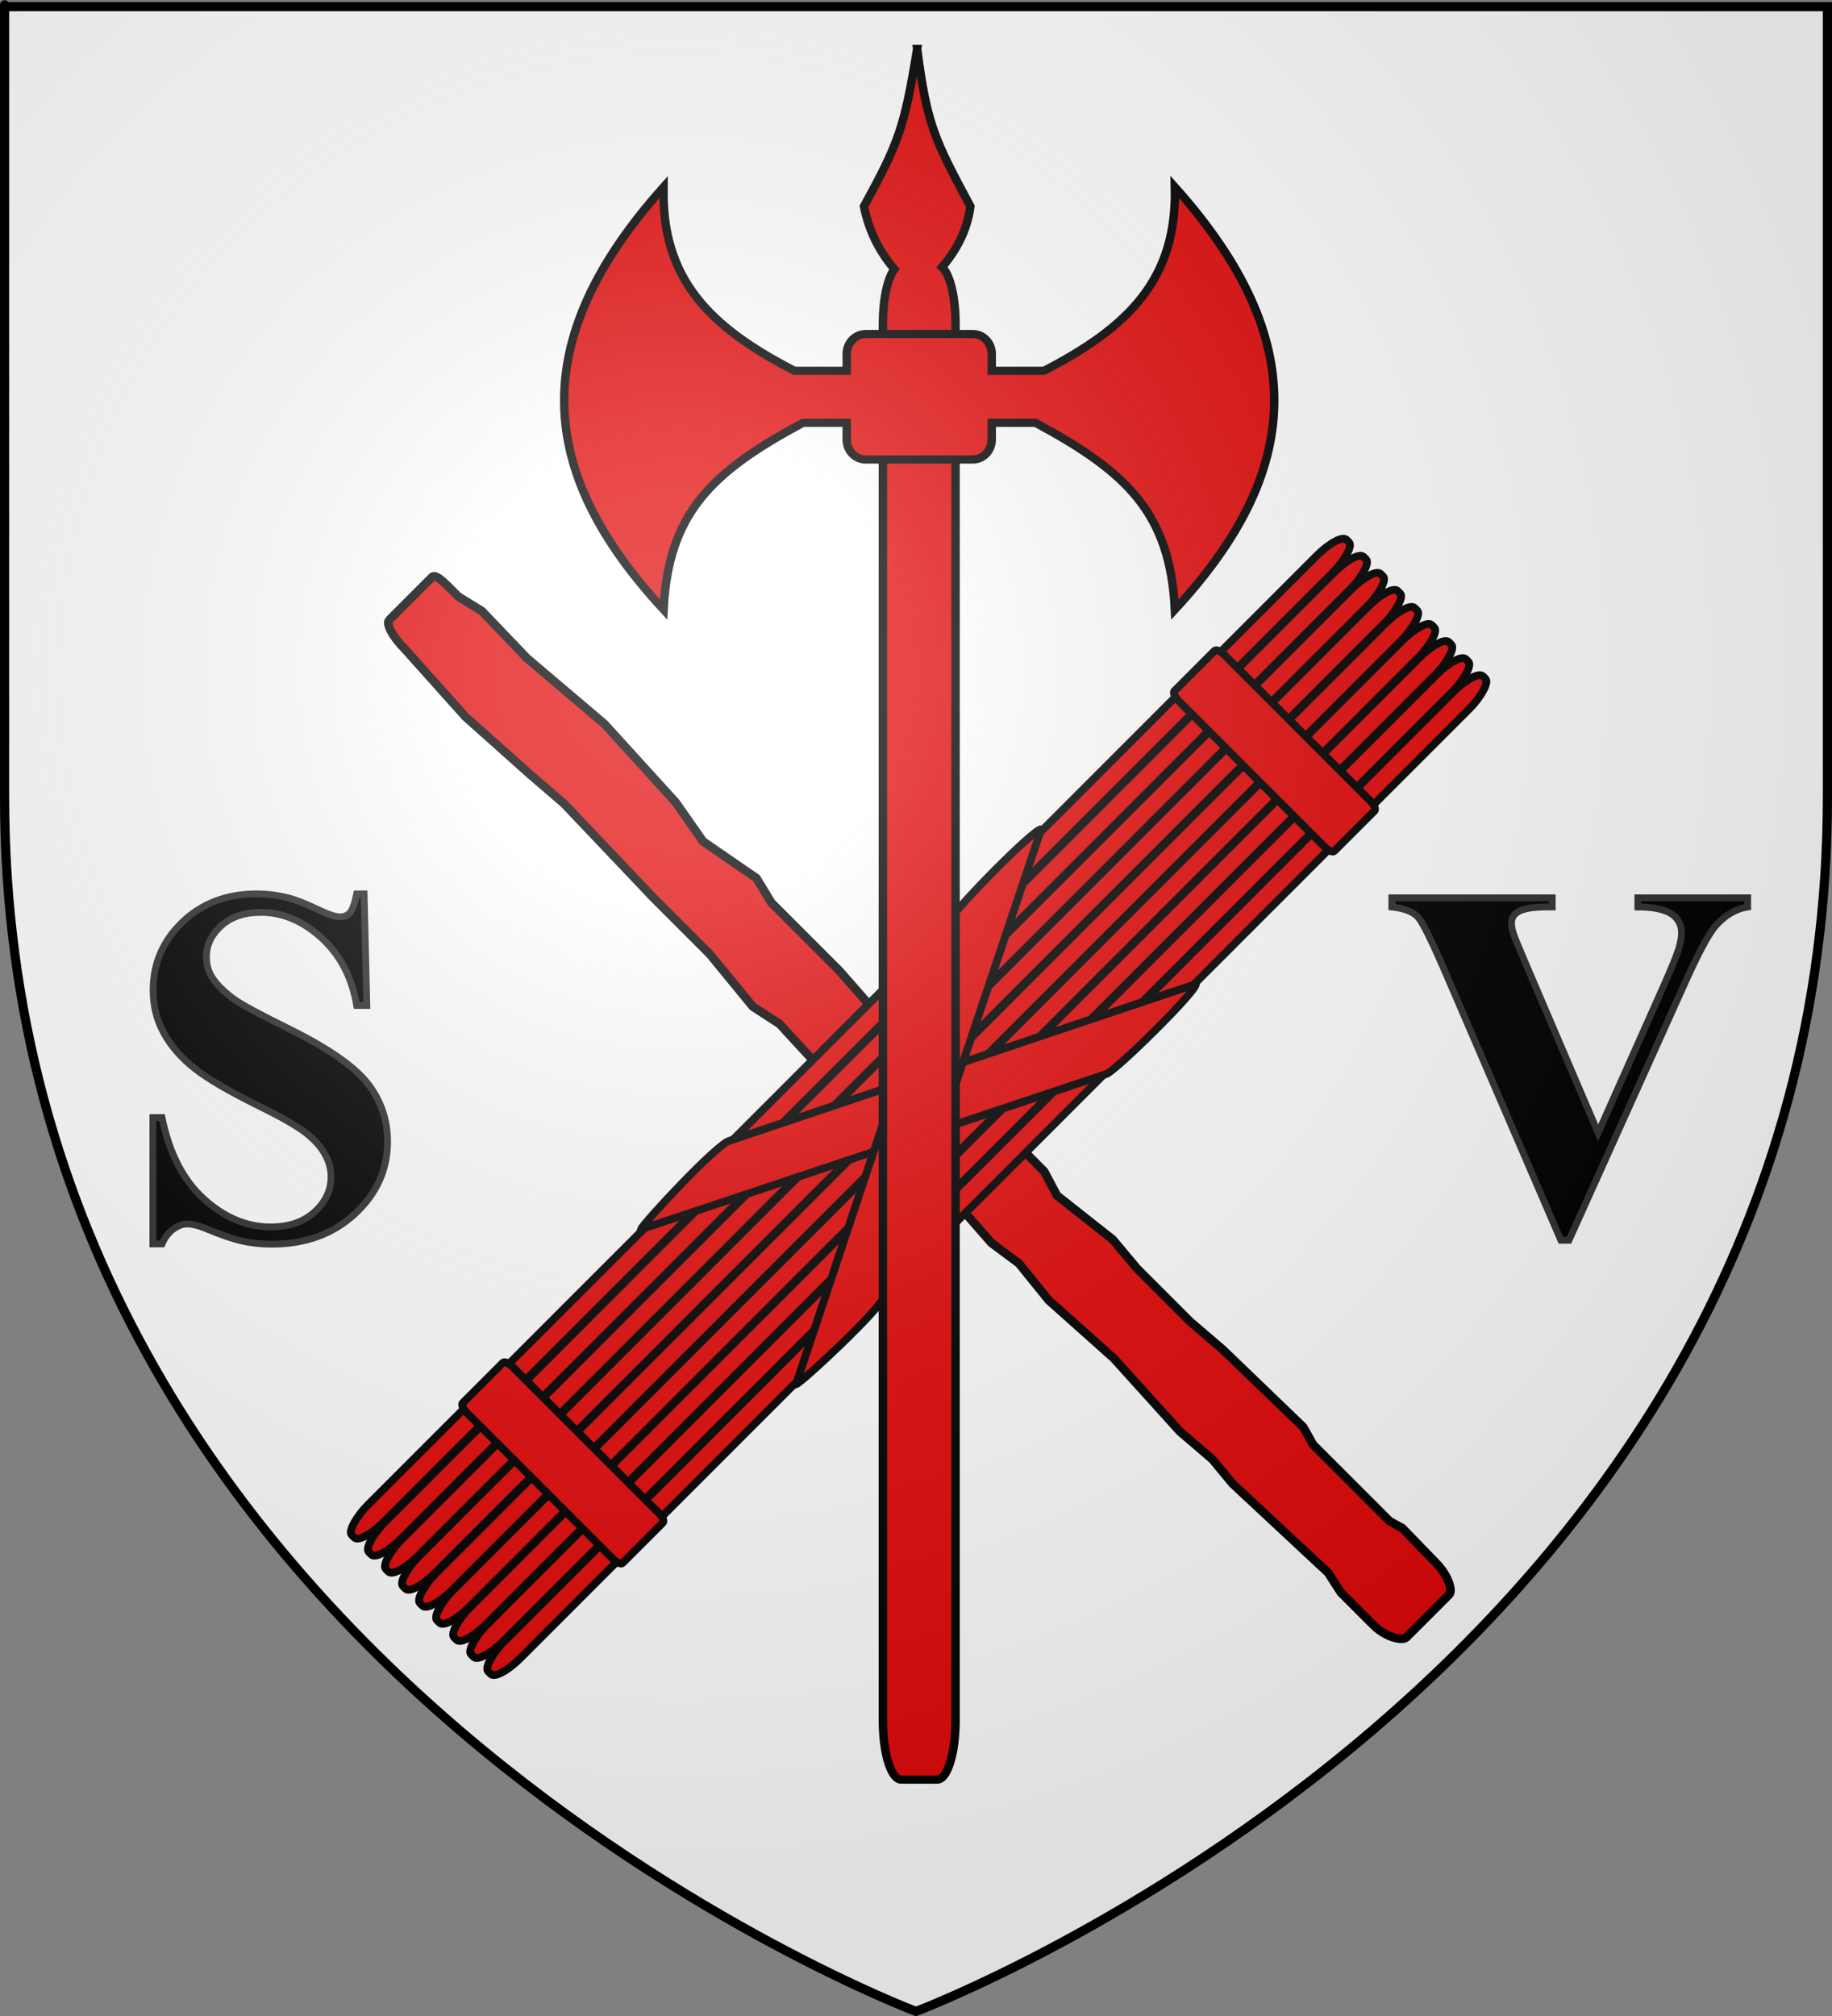 <?xml version="1.0" encoding="UTF-8" standalone="no"?>
<svg
   xmlns:dc="http://purl.org/dc/elements/1.1/"
   xmlns:cc="http://creativecommons.org/ns#"
   xmlns:rdf="http://www.w3.org/1999/02/22-rdf-syntax-ns#"
   xmlns:svg="http://www.w3.org/2000/svg"
   xmlns="http://www.w3.org/2000/svg"
   xmlns:xlink="http://www.w3.org/1999/xlink"
   xmlns:sodipodi="http://sodipodi.sourceforge.net/DTD/sodipodi-0.dtd"
   xmlns:inkscape="http://www.inkscape.org/namespaces/inkscape"
   height="660"
   width="600"
   version="1.0"
   id="svg2"
   sodipodi:version="0.32"
   inkscape:version="0.92.3 (2405546, 2018-03-11)"
   sodipodi:docname="Blason_ville_fr_Aubignan_(Vaucluse).svg"
   inkscape:export-filename="/Users/olivier/Desktop/Blason Rouge/Blason_Vide_3D.png"
   inkscape:export-xdpi="144"
   inkscape:export-ydpi="144"
   inkscape:output_extension="org.inkscape.output.svg.inkscape">
  <rect width="100%" height="100%" fill="#808080" stroke="none"/>
  <sodipodi:namedview
     inkscape:window-height="1058"
     inkscape:window-width="1846"
     inkscape:pageshadow="2"
     inkscape:pageopacity="0.0"
     guidetolerance="10.0"
     gridtolerance="10.0"
     objecttolerance="10.0"
     borderopacity="1.0"
     bordercolor="#666666"
     pagecolor="#ffffff"
     id="base"
     showgrid="false"
     height="660px"
     inkscape:zoom="0.63"
     inkscape:cx="385.95402"
     inkscape:cy="266.49335"
     inkscape:window-x="66"
     inkscape:window-y="-8"
     inkscape:current-layer="layer4"
     inkscape:window-maximized="1" />
  <desc
     id="desc4">Flag of Canton of Valais (Wallis)</desc>
  <defs
     id="defs6">
    <linearGradient
       id="linearGradient2893">
      <stop
         style="stop-color:white;stop-opacity:0.314;"
         offset="0"
         id="stop2895" />
      <stop
         id="stop2897"
         offset="0.19"
         style="stop-color:white;stop-opacity:0.251;" />
      <stop
         style="stop-color:#6b6b6b;stop-opacity:0.125;"
         offset="0.6"
         id="stop2901" />
      <stop
         style="stop-color:black;stop-opacity:0.125;"
         offset="1"
         id="stop2899" />
    </linearGradient>
    <radialGradient
       inkscape:collect="always"
       xlink:href="#linearGradient2893"
       id="radialGradient3163"
       gradientUnits="userSpaceOnUse"
       gradientTransform="matrix(1.353,0,0,1.349,-77.629,-85.747)"
       cx="221.445"
       cy="226.331"
       fx="221.445"
       fy="226.331"
       r="300" />
  </defs>
  <g
     inkscape:groupmode="layer"
     id="layer3"
     inkscape:label="Fond écu"
     style="display:inline"
     sodipodi:insensitive="true">
    <path
       id="path2855"
       style="fill:#ffffff;fill-opacity:1;fill-rule:evenodd;stroke:none;stroke-width:1px;stroke-linecap:butt;stroke-linejoin:miter;stroke-opacity:1"
       d="m 300,658.5 c 0,0 298.5,-112.32 298.5,-397.772 0,-285.452 0,-258.552 0,-258.552 H 1.5 V 260.728 C 1.5,546.18 300,658.5 300,658.5 Z"
       sodipodi:nodetypes="cccccc"
       inkscape:connector-curvature="0" />
  </g>
  <g
     inkscape:groupmode="layer"
     id="layer4"
     inkscape:label="Meubles"
     style="display:inline">
    <g
       id="g60374"
       transform="translate(0,11.111)">
      <g
         transform="matrix(0.94,0,0,0.94,12.783,32.21)"
         id="g60352">
        <path
           style="fill:#e20909;fill-opacity:1;stroke:#000000;stroke-width:3;stroke-miterlimit:4;stroke-dasharray:none;stroke-opacity:1"
           d="m 122.052,169.798 14.912,-14.912 c 1.323,-1.323 4.698,2.38 9.094,6.776 l 8.254,5.078 15.728,16.448 26.945,22.851 24.828,27.285 9.533,13.628 18.644,12.838 5.166,8.516 23.74,23.74 17.301,19.757 19.997,15.903 34.017,34.186 4.468,8.393 19.418,15.324 8.446,10.083 18.529,18.529 11.241,9.604 28.153,27.092 3.453,6.153 26.635,26.635 4.439,2.432 11.606,11.975 c 4.396,4.396 6.051,9.819 4.728,11.141 l -14.912,14.912 c -1.323,1.323 -7.155,0.077 -11.551,-4.319 l -11.286,-11.283 -4.449,-6.909 -33.289,-31.013 -7.073,-8.53 -11.241,-9.604 -23.091,-25.548 -22.652,-20.196 -10.352,-12.809 -9.617,-7.16 -17.018,-19.475 -28.443,-25.986 -28.302,-30.759 -9.352,-6.077 -14.967,-18.243 -19.687,-19.687 -31.028,-32.665 -11.82,-10.183 -22.652,-20.196 -20.946,-23.403 c -4.396,-4.396 -6.87,-9 -5.547,-10.322 z"
           id="rect56306"
           sodipodi:nodetypes="ccccccccccccccccccccccccccccccccccccccccccccccc"
           inkscape:connector-curvature="0" />
        <g
           style="stroke:#000000;stroke-width:5.234;stroke-miterlimit:4;stroke-dasharray:none;stroke-opacity:1"
           id="g56355"
           transform="matrix(0.365,0.365,-0.365,0.365,778.182,725.43)">
          <g
             style="stroke:#000000;stroke-width:5.234;stroke-miterlimit:4;stroke-dasharray:none;stroke-opacity:1"
             transform="translate(-4.325,-47.619)"
             id="g56330">
            <rect
               style="opacity:1;fill:#e20909;fill-opacity:1;stroke:#000000;stroke-width:5.234;stroke-miterlimit:4;stroke-dasharray:none;stroke-opacity:1"
               id="rect56310"
               width="15.713"
               height="949.543"
               x="-1243.61"
               y="-309.746"
               rx="6.545"
               ry="21.752" />
            <rect
               style="opacity:1;fill:#e20909;fill-opacity:1;stroke:#000000;stroke-width:5.234;stroke-miterlimit:4;stroke-dasharray:none;stroke-opacity:1"
               id="rect56314"
               width="15.713"
               height="949.543"
               x="-1227.335"
               y="-309.746"
               rx="6.545"
               ry="21.752" />
            <rect
               style="opacity:1;fill:#e20909;fill-opacity:1;stroke:#000000;stroke-width:5.234;stroke-miterlimit:4;stroke-dasharray:none;stroke-opacity:1"
               id="rect56316"
               width="15.713"
               height="949.543"
               x="-1211.061"
               y="-309.746"
               rx="6.545"
               ry="21.752" />
            <rect
               style="opacity:1;fill:#e20909;fill-opacity:1;stroke:#000000;stroke-width:5.234;stroke-miterlimit:4;stroke-dasharray:none;stroke-opacity:1"
               id="rect56318"
               width="15.713"
               height="949.543"
               x="-1194.786"
               y="-309.746"
               rx="6.545"
               ry="21.752" />
            <rect
               style="opacity:1;fill:#e20909;fill-opacity:1;stroke:#000000;stroke-width:5.234;stroke-miterlimit:4;stroke-dasharray:none;stroke-opacity:1"
               id="rect56320"
               width="15.713"
               height="949.543"
               x="-1178.511"
               y="-309.746"
               rx="6.545"
               ry="21.752" />
            <rect
               style="opacity:1;fill:#e20909;fill-opacity:1;stroke:#000000;stroke-width:5.234;stroke-miterlimit:4;stroke-dasharray:none;stroke-opacity:1"
               id="rect56322"
               width="15.713"
               height="949.543"
               x="-1162.237"
               y="-309.746"
               rx="6.545"
               ry="21.752" />
            <rect
               style="opacity:1;fill:#e20909;fill-opacity:1;stroke:#000000;stroke-width:5.234;stroke-miterlimit:4;stroke-dasharray:none;stroke-opacity:1"
               id="rect56324"
               width="15.713"
               height="949.543"
               x="-1145.962"
               y="-309.746"
               rx="6.545"
               ry="21.752" />
            <rect
               style="opacity:1;fill:#e20909;fill-opacity:1;stroke:#000000;stroke-width:5.234;stroke-miterlimit:4;stroke-dasharray:none;stroke-opacity:1"
               id="rect56326"
               width="15.713"
               height="949.543"
               x="-1113.413"
               y="-309.746"
               rx="6.545"
               ry="21.752" />
            <rect
               ry="21.752"
               rx="6.545"
               y="-309.746"
               x="-1129.687"
               height="949.543"
               width="15.713"
               id="rect56312"
               style="opacity:1;fill:#e20909;fill-opacity:1;stroke:#000000;stroke-width:5.234;stroke-miterlimit:4;stroke-dasharray:none;stroke-opacity:1" />
          </g>
          <path
             d="m -1244.757,-244.163 h 139.555 c 3.626,0 6.545,1.191 6.545,2.671 v 38.43 c 0,1.48 -2.919,2.671 -6.545,2.671 h -139.555 c -3.626,0 -6.545,-1.191 -6.545,-2.671 v -38.43 c 0,-1.48 2.919,-2.671 6.545,-2.671 z m 0,679.365 h 139.555 c 3.626,0 6.545,1.191 6.545,2.671 v 38.43 c 0,1.48 -2.919,2.671 -6.545,2.671 h -139.555 c -3.626,0 -6.545,-1.191 -6.545,-2.671 v -38.43 c 0,-1.48 2.919,-2.671 6.545,-2.671 z"
             style="fill:#e20909;fill-opacity:1;stroke:#000000;stroke-width:5.234;stroke-miterlimit:4;stroke-dasharray:none;stroke-opacity:1"
             id="rect56328"
             inkscape:connector-curvature="0" />
          <g
             style="stroke:#000000;stroke-width:5.247;stroke-miterlimit:4;stroke-dasharray:none;stroke-opacity:1"
             transform="matrix(0.995,0,0,1,-5.881,32.003)"
             id="g56351">
            <path
               style="fill:#e20909;fill-opacity:1;stroke:#000000;stroke-width:5.247;stroke-miterlimit:4;stroke-dasharray:none;stroke-opacity:1"
               d="m -1100.876,-19.498 -148.571,295.821 c -1.882,-3.835 -4.5,-77.301 0,-84.493 l 148.571,-297.348 c 3.859,2.339 3.177,82.544 0,86.019 z"
               id="rect56346"
               sodipodi:nodetypes="ccccc"
               inkscape:connector-curvature="0" />
            <path
               sodipodi:nodetypes="ccccc"
               id="path56349"
               d="m -1249.289,-19.498 148.571,295.821 c 1.882,-3.835 4.5,-77.301 0,-84.493 l -148.571,-297.348 c -3.859,2.339 -3.177,82.544 0,86.019 z"
               style="fill:#e20909;fill-opacity:1;stroke:#000000;stroke-width:5.247;stroke-miterlimit:4;stroke-dasharray:none;stroke-opacity:1"
               inkscape:connector-curvature="0" />
          </g>
        </g>
      </g>
      <g
         transform="matrix(0.919,0,0,0.892,19.165,29.275)"
         id="g60370">
        <path
           style="fill:#e20909;fill-opacity:1;stroke:#000000;stroke-width:3;stroke-miterlimit:4;stroke-dasharray:none;stroke-opacity:1"
           d="m 306,-27.312 c -4.547,28.938 -6.631,34.588 -18.969,57.781 2.004,10.114 6.056,17.142 10.844,23.062 -2.417,3.193 -4.094,10.991 -4.094,20.188 V 586.125 c 0,12.051 2.905,21.75 6.531,21.75 h 12.844 c 3.626,0 6.531,-9.699 6.531,-21.75 V 73.719 c 0,-10.049 -2.036,-18.419 -4.812,-20.938 5.681,-6.857 9.076,-14.29 10.094,-22.312 C 312.268,6.024 309.541,0.743 306,-27.312 Z"
           id="rect54356"
           inkscape:connector-curvature="0" />
        <path
           style="fill:#e20909;fill-opacity:1;fill-rule:evenodd;stroke:#000000;stroke-width:3;stroke-linecap:butt;stroke-linejoin:miter;stroke-miterlimit:4;stroke-dasharray:none;stroke-opacity:1"
           d="m 215.632,23.38 c -49.358,56.794 -45.039,104.975 0,155.065 1.696,-35.232 16.887,-50.415 49.681,-68.546 h 15.58 v 6.163 c 0,4.056 3.034,7.321 6.805,7.321 h 38.074 c 3.771,0 6.805,-3.265 6.805,-7.321 v -6.163 h 15.58 c 32.794,18.131 47.985,33.314 49.681,68.546 45.039,-50.09 49.358,-98.271 0,-155.065 0.809,33.766 -16.419,51.352 -46.631,67.42 h -18.63 v -6.163 c 0,-4.056 -3.034,-7.321 -6.805,-7.321 h -38.074 c -3.771,0 -6.805,3.265 -6.805,7.321 v 6.163 H 262.247 C 232.036,74.733 214.823,57.146 215.632,23.38 Z"
           id="path53372"
           inkscape:connector-curvature="0" />
      </g>
    </g>
    <path
       style="font-style:normal;font-variant:normal;font-weight:bold;font-stretch:normal;font-size:12px;line-height:125%;font-family:'Times New Roman';text-align:start;writing-mode:lr-tb;text-anchor:start;fill:#000000;fill-opacity:1;stroke:#313131;stroke-width:2.229;stroke-miterlimit:4;stroke-opacity:1"
       d="m 572.378,293.934 v 2.99 c -3.987,0.647 -7.543,2.775 -10.668,6.385 -2.263,2.694 -5.631,9.025 -10.102,18.992 l -37.743,83.729 h -2.667 l -37.581,-87.123 c -4.526,-10.507 -7.557,-16.676 -9.092,-18.508 -1.536,-1.832 -4.432,-2.99 -8.688,-3.475 v -2.99 h 52.533 v 2.99 h -1.778 c -4.741,0 -7.974,0.593 -9.698,1.778 -1.239,0.808 -1.859,1.994 -1.859,3.556 -4e-5,0.97 0.215,2.115 0.647,3.435 0.431,1.32 1.886,4.863 4.364,10.628 l 23.357,54.553 21.66,-48.572 c 2.586,-5.873 4.176,-9.806 4.768,-11.8 0.593,-1.993 0.889,-3.691 0.889,-5.092 -10e-5,-1.616 -0.431,-3.044 -1.293,-4.283 -0.862,-1.239 -2.128,-2.182 -3.799,-2.829 -2.317,-0.916 -5.388,-1.374 -9.213,-1.374 v -2.99 z"
       id="flowRoot59348"
       inkscape:connector-curvature="0" />
    <path
       style="font-style:normal;font-variant:normal;font-weight:bold;font-stretch:normal;font-size:12px;line-height:125%;font-family:'Times New Roman';text-align:start;writing-mode:lr-tb;text-anchor:start;fill:#000000;fill-opacity:1;stroke:#313131;stroke-width:2.229;stroke-miterlimit:4;stroke-opacity:1"
       d="m 119.251,292.641 0.889,36.53 h -3.314 c -1.563,-9.159 -5.401,-16.528 -11.517,-22.104 -6.115,-5.576 -12.729,-8.365 -19.841,-8.365 -5.496,1.3e-4 -9.847,1.468 -13.052,4.405 -3.206,2.937 -4.809,6.317 -4.809,10.143 -2.8e-5,2.425 0.566,4.58 1.697,6.466 1.562,2.532 4.068,5.038 7.516,7.516 2.532,1.778 8.378,4.93 17.538,9.456 12.823,6.304 21.471,12.258 25.943,17.861 4.418,5.603 6.627,12.015 6.627,19.235 -8e-5,9.16 -3.57,17.039 -10.709,23.64 -7.139,6.6 -16.204,9.9 -27.196,9.9 -3.448,0 -6.708,-0.35 -9.779,-1.051 -3.071,-0.7 -6.924,-2.02 -11.557,-3.96 -2.586,-1.078 -4.714,-1.616 -6.385,-1.616 -1.401,0 -2.883,0.539 -4.445,1.616 -1.563,1.078 -2.829,2.721 -3.798,4.93 H 50.07 v -41.379 h 2.99 c 2.371,11.638 6.937,20.515 13.699,26.63 6.762,6.115 14.049,9.173 21.862,9.173 6.034,0 10.843,-1.643 14.426,-4.93 3.583,-3.287 5.374,-7.112 5.374,-11.476 -5e-5,-2.586 -0.687,-5.092 -2.061,-7.516 -1.374,-2.425 -3.462,-4.728 -6.263,-6.91 -2.802,-2.182 -7.759,-5.024 -14.871,-8.526 -9.968,-4.903 -17.134,-9.079 -21.498,-12.527 -4.364,-3.448 -7.718,-7.301 -10.062,-11.557 -2.344,-4.256 -3.516,-8.944 -3.516,-14.063 -1.4e-5,-8.728 3.206,-16.164 9.617,-22.306 6.412,-6.142 14.494,-9.213 24.246,-9.213 3.556,1.4e-4 7.004,0.431 10.345,1.293 2.532,0.647 5.617,1.846 9.254,3.596 3.637,1.751 6.183,2.627 7.637,2.627 1.401,1.4e-4 2.505,-0.431 3.314,-1.293 0.808,-0.862 1.562,-2.936 2.263,-6.223 z"
       id="flowRoot58343"
       inkscape:connector-curvature="0" />
  </g>
  <g
     inkscape:groupmode="layer"
     id="layer2"
     inkscape:label="Reflet final"
     sodipodi:insensitive="true">
    <path
       sodipodi:nodetypes="cccccc"
       d="M 300,658.5 C 300,658.5 598.5,546.18 598.5,260.728 C 598.5,-24.723 598.5,2.176 598.5,2.176 L 1.5,2.176 L 1.5,260.728 C 1.5,546.18 300,658.5 300,658.5 z "
       style="opacity:1;fill:url(#radialGradient3163);fill-opacity:1;fill-rule:evenodd;stroke:none;stroke-width:1px;stroke-linecap:butt;stroke-linejoin:miter;stroke-opacity:1"
       id="path2875"
       inkscape:export-xdpi="144"
       inkscape:export-ydpi="144" />
  </g>
  <g
     inkscape:groupmode="layer"
     id="layer1"
     inkscape:label="Contour final"
     sodipodi:insensitive="true">
    <path
       sodipodi:nodetypes="cccccc"
       d="M 300,658.5 C 300,658.5 1.5,546.18 1.5,260.728 C 1.5,-24.723 1.5,2.176 1.5,2.176 L 598.5,2.176 L 598.5,260.728 C 598.5,546.18 300,658.5 300,658.5 z "
       style="opacity:1;fill:none;fill-opacity:1;fill-rule:evenodd;stroke:#000000;stroke-width:3;stroke-linecap:butt;stroke-linejoin:miter;stroke-miterlimit:4;stroke-dasharray:none;stroke-opacity:1"
       id="path1411"
       inkscape:export-xdpi="144"
       inkscape:export-ydpi="144" />
  </g>
</svg>
